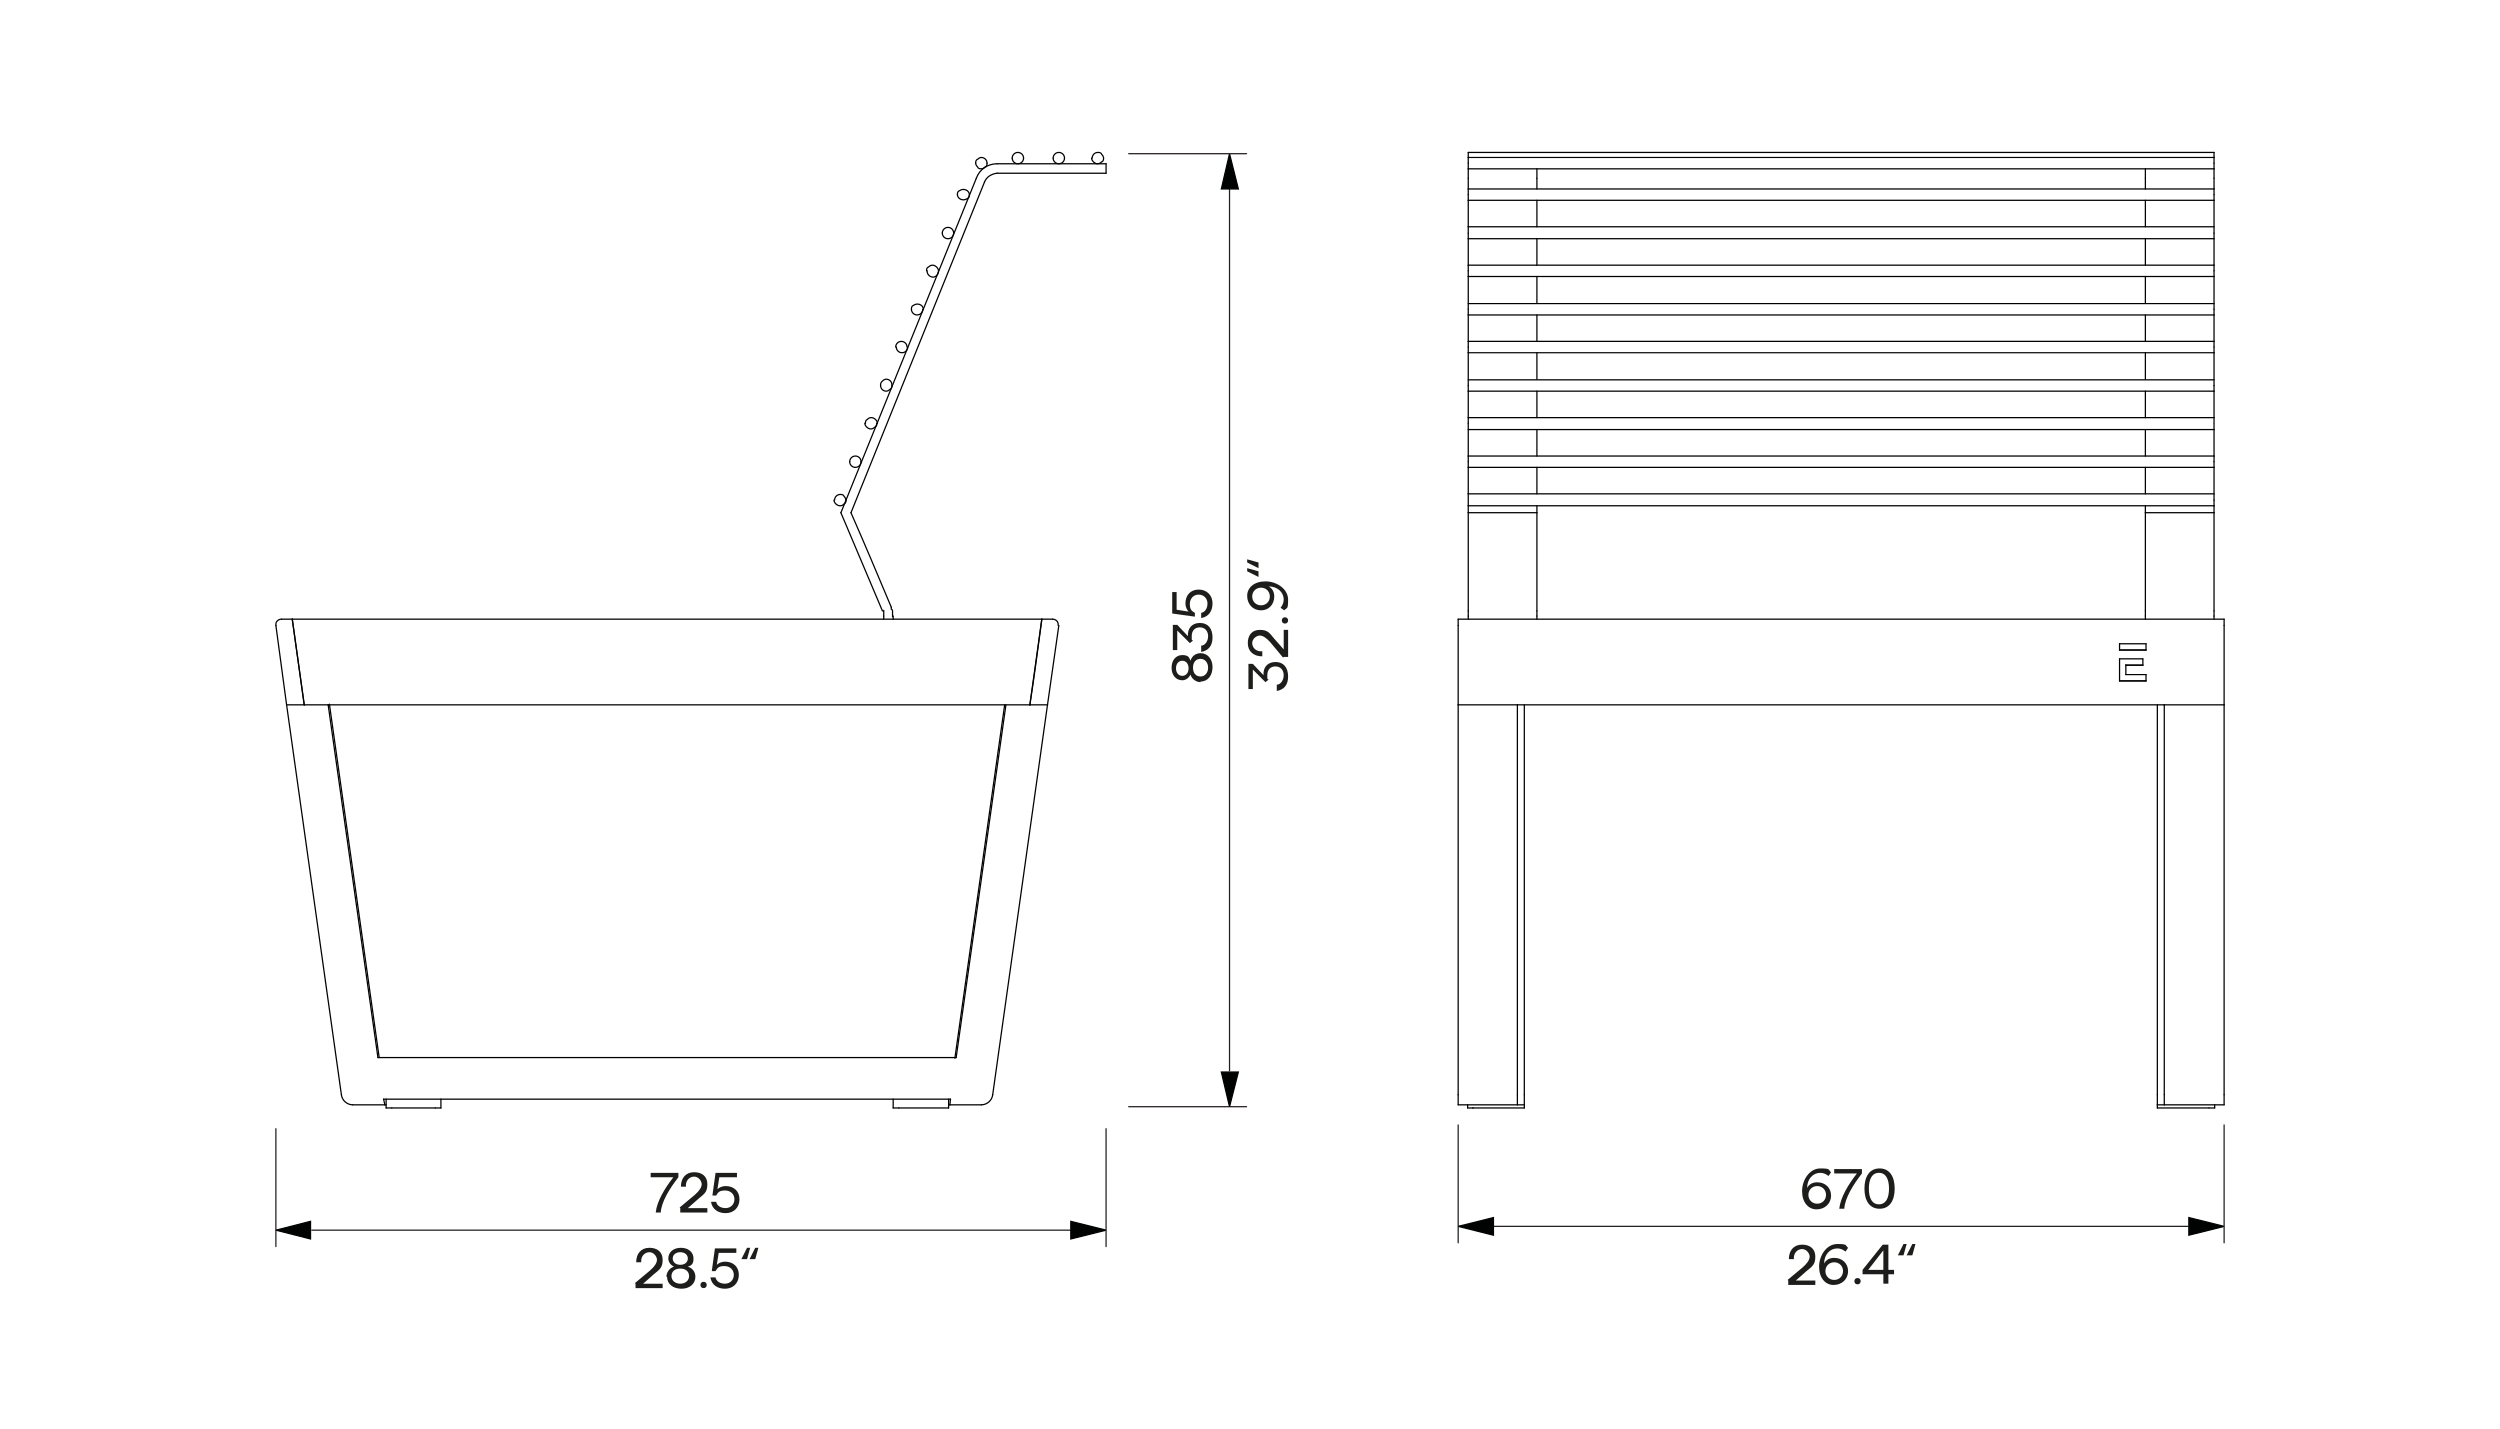 <?xml version="1.0" encoding="UTF-8"?>
<svg id="Vrstva_1" xmlns="http://www.w3.org/2000/svg" version="1.1" viewBox="0 0 396.9 226.8">
  <!-- Generator: Adobe Illustrator 29.5.1, SVG Export Plug-In . SVG Version: 2.1.0 Build 141)  -->
  <defs>
    <style>
      .st0 {
        stroke: #231f20;
      }

      .st0, .st1, .st2 {
        stroke-width: .2px;
      }

      .st0, .st2 {
        fill: none;
        stroke-linecap: round;
        stroke-linejoin: round;
      }

      .st1 {
        fill: #010202;
        stroke: #010202;
        stroke-miterlimit: 10;
      }

      .st3 {
        fill: #1d1d1b;
      }

      .st4 {
        isolation: isolate;
      }

      .st2 {
        stroke: #010101;
      }
    </style>
  </defs>
  <g>
    <line class="st2" x1="351.5" y1="68.2" x2="233.1" y2="68.2"/>
    <line class="st2" x1="233.1" y1="66.3" x2="351.5" y2="66.3"/>
    <line class="st2" x1="240.9" y1="175.4" x2="231.5" y2="175.4"/>
    <line class="st2" x1="351.5" y1="43.9" x2="233.1" y2="43.9"/>
    <line class="st2" x1="233.1" y1="42.1" x2="351.5" y2="42.1"/>
    <line class="st2" x1="351.5" y1="26.8" x2="233.1" y2="26.8"/>
    <path class="st2" d="M351.5,26.8h0v-.9"/>
    <path class="st2" d="M233.1,25.9v.9h0"/>
    <line class="st2" x1="351.5" y1="56" x2="233.1" y2="56"/>
    <line class="st2" x1="233.1" y1="54.2" x2="351.5" y2="54.2"/>
    <line class="st2" x1="351.5" y1="37.9" x2="233.1" y2="37.9"/>
    <line class="st2" x1="233.1" y1="36" x2="351.5" y2="36"/>
    <line class="st2" x1="353.1" y1="98.3" x2="231.5" y2="98.3"/>
    <line class="st2" x1="336.5" y1="102.2" x2="336.5" y2="103.2"/>
    <line class="st2" x1="340.7" y1="103.2" x2="340.7" y2="102.2"/>
    <line class="st2" x1="343.6" y1="111.9" x2="240.9" y2="111.9"/>
    <line class="st2" x1="336.5" y1="104.6" x2="336.5" y2="108.1"/>
    <line class="st2" x1="340.7" y1="108.1" x2="340.7" y2="107.1"/>
    <line class="st2" x1="340.2" y1="105.6" x2="340.2" y2="104.6"/>
    <line class="st2" x1="351.5" y1="50" x2="233.1" y2="50"/>
    <line class="st2" x1="233.1" y1="48.2" x2="351.5" y2="48.2"/>
    <line class="st2" x1="351.5" y1="74.2" x2="233.1" y2="74.2"/>
    <line class="st2" x1="233.1" y1="72.4" x2="351.5" y2="72.4"/>
    <line class="st2" x1="351.5" y1="31.8" x2="233.1" y2="31.8"/>
    <line class="st2" x1="233.1" y1="30" x2="351.5" y2="30"/>
    <line class="st2" x1="351.5" y1="80.3" x2="233.1" y2="80.3"/>
    <line class="st2" x1="233.1" y1="78.4" x2="351.5" y2="78.4"/>
    <line class="st2" x1="353.1" y1="175.4" x2="343.6" y2="175.4"/>
    <line class="st2" x1="351.5" y1="62.1" x2="233.1" y2="62.1"/>
    <line class="st2" x1="233.1" y1="60.3" x2="351.5" y2="60.3"/>
    <path class="st2" d="M244,37.9v4.2"/>
    <path class="st2" d="M244,43.9v4.2"/>
    <path class="st2" d="M244,56v4.2"/>
    <path class="st2" d="M233.1,37.9v4.2"/>
    <path class="st2" d="M233.1,43.9v4.2"/>
    <path class="st2" d="M233.1,56v4.2"/>
    <path class="st2" d="M340.6,37.9v4.2"/>
    <path class="st2" d="M340.6,43.9v4.2"/>
    <path class="st2" d="M340.6,56v4.2"/>
    <path class="st2" d="M351.5,37.9v4.2"/>
    <path class="st2" d="M351.5,43.9v4.2"/>
    <path class="st2" d="M351.5,56v4.2"/>
    <path class="st2" d="M244,68.2v4.2"/>
    <path class="st2" d="M233.1,68.2v4.2"/>
    <path class="st2" d="M340.6,68.2v4.2"/>
    <path class="st2" d="M351.5,68.2v4.2"/>
    <path class="st2" d="M244,26.8v1.5"/>
    <path class="st2" d="M233.1,26.8v1.5"/>
    <path class="st2" d="M340.6,26.8v1.5"/>
    <path class="st2" d="M351.5,26.8v1.5"/>
    <path class="st2" d="M240.9,175.4h0v-1.6"/>
    <path class="st2" d="M233.1,25h0v.9"/>
    <path class="st2" d="M351.5,25.9v-.9h0"/>
    <path class="st2" d="M351.5,25v-.8h0"/>
    <path class="st2" d="M351.5,68.2h0v-.9"/>
    <path class="st2" d="M233.1,66.3h0v.9"/>
    <path class="st2" d="M233.1,67.2v.9h0"/>
    <path class="st2" d="M351.5,67.2v-.9h0"/>
    <line class="st2" x1="231.5" y1="173.8" x2="231.5" y2="111.9"/>
    <line class="st2" x1="240.9" y1="111.9" x2="231.5" y2="111.9"/>
    <line class="st2" x1="240.9" y1="173.8" x2="240.9" y2="111.9"/>
    <path class="st2" d="M231.5,175.4h0v-1.6"/>
    <path class="st2" d="M233.1,24.2h0v.8"/>
    <line class="st2" x1="233.1" y1="24.2" x2="351.5" y2="24.2"/>
    <path class="st2" d="M351.5,43.9h0v-.9"/>
    <path class="st2" d="M233.1,42.1h0v.9"/>
    <path class="st2" d="M233.1,43v.9h0"/>
    <path class="st2" d="M351.5,43v-.9h0"/>
    <line class="st2" x1="342.5" y1="175.4" x2="343.6" y2="175.4"/>
    <path class="st2" d="M342.5,173.8v1.6h0"/>
    <path class="st2" d="M342.5,111.9v61.9"/>
    <line class="st2" x1="233.1" y1="25" x2="351.5" y2="25"/>
    <path class="st2" d="M351.5,56h0v-.9"/>
    <path class="st2" d="M233.1,54.2h0v.9"/>
    <path class="st2" d="M233.1,55.1v.9h0"/>
    <path class="st2" d="M351.5,55.1v-.9h0"/>
    <line class="st2" x1="242" y1="175.4" x2="240.9" y2="175.4"/>
    <path class="st2" d="M242,173.8v-61.9"/>
    <path class="st2" d="M242,175.4h0v-1.6"/>
    <path class="st2" d="M242,175.9h-8.2"/>
    <line class="st2" x1="233" y1="175.9" x2="233" y2="175.4"/>
    <path class="st2" d="M233.9,175.9h-.9"/>
    <line class="st2" x1="242" y1="175.9" x2="242" y2="175.4"/>
    <path class="st2" d="M351.5,37.9h0v-.9"/>
    <path class="st2" d="M233.1,36h0v1"/>
    <path class="st2" d="M233.1,37v.9h0"/>
    <path class="st2" d="M351.5,37v-.9h0"/>
    <path class="st2" d="M244,74.2v4.2"/>
    <path class="st2" d="M244,80.3v1.1"/>
    <path class="st2" d="M233.1,74.2v4.2"/>
    <path class="st2" d="M233.1,80.3v1.1"/>
    <path class="st2" d="M340.6,74.2v4.2"/>
    <path class="st2" d="M340.6,80.3v1.1"/>
    <path class="st2" d="M351.5,74.2v4.2"/>
    <path class="st2" d="M351.5,80.3v1.1"/>
    <path class="st2" d="M233.1,98.3v-.5"/>
    <path class="st2" d="M244,31.8v4.2"/>
    <path class="st2" d="M244,50v4.2"/>
    <path class="st2" d="M233.1,31.8v4.2"/>
    <path class="st2" d="M233.1,50v4.2"/>
    <path class="st2" d="M351.5,98.3v-.5"/>
    <path class="st2" d="M340.6,31.8v4.2"/>
    <path class="st2" d="M340.6,50v4.2"/>
    <path class="st2" d="M351.5,31.8v4.2"/>
    <path class="st2" d="M351.5,50v4.2"/>
    <line class="st2" x1="337.5" y1="107.1" x2="337.5" y2="105.6"/>
    <line class="st2" x1="340.7" y1="103.2" x2="336.5" y2="103.2"/>
    <line class="st2" x1="337.5" y1="105.6" x2="337.5" y2="105.6"/>
    <line class="st2" x1="340.7" y1="108.1" x2="336.5" y2="108.1"/>
    <line class="st2" x1="340.2" y1="105.6" x2="337.5" y2="105.6"/>
    <path class="st2" d="M231.5,99.3v-1h0"/>
    <path class="st2" d="M353.1,99.3v-1h0"/>
    <line class="st2" x1="336.5" y1="103.2" x2="340.7" y2="103.2"/>
    <line class="st2" x1="340.7" y1="102.2" x2="336.5" y2="102.2"/>
    <line class="st2" x1="231.5" y1="111.9" x2="231.5" y2="99.3"/>
    <line class="st2" x1="353.1" y1="99.3" x2="353.1" y2="111.9"/>
    <line class="st2" x1="336.5" y1="108.1" x2="340.7" y2="108.1"/>
    <line class="st2" x1="340.7" y1="107.1" x2="337.5" y2="107.1"/>
    <line class="st2" x1="337.5" y1="105.6" x2="340.2" y2="105.6"/>
    <line class="st2" x1="340.2" y1="104.6" x2="336.5" y2="104.6"/>
    <path class="st2" d="M351.5,50h0v-.9"/>
    <path class="st2" d="M233.1,48.2h0v.9"/>
    <path class="st2" d="M233.1,49.1v.9h0"/>
    <path class="st2" d="M351.5,49.1v-.9h0"/>
    <path class="st2" d="M351.5,74.2h0v-.9"/>
    <path class="st2" d="M233.1,72.4h0v.9"/>
    <path class="st2" d="M233.1,73.3v.9h0"/>
    <path class="st2" d="M351.5,73.3v-.9h0"/>
    <path class="st2" d="M351.5,31.8h0v-.9"/>
    <path class="st2" d="M233.1,30h0v.9"/>
    <path class="st2" d="M233.1,30.9v.9h0"/>
    <path class="st2" d="M351.5,30.9v-.9h0"/>
    <path class="st2" d="M351.5,80.3h0v-.9"/>
    <path class="st2" d="M233.1,78.4h0v.9"/>
    <path class="st2" d="M233.1,79.4v.9h0"/>
    <path class="st2" d="M351.5,79.4v-.9h0"/>
    <path class="st2" d="M244,62.1v4.2"/>
    <path class="st2" d="M233.1,62.1v4.2"/>
    <path class="st2" d="M340.6,62.1v4.2"/>
    <path class="st2" d="M351.5,62.1v4.2"/>
    <path class="st2" d="M233.1,97.8v-.8"/>
    <path class="st2" d="M244,97.8v-.8"/>
    <path class="st2" d="M244,97.8v.5"/>
    <path class="st2" d="M244,81.4v15.6"/>
    <path class="st2" d="M233.1,81.4v15.6"/>
    <path class="st2" d="M244,28.3v1.7"/>
    <line class="st2" x1="233.1" y1="81.4" x2="244" y2="81.4"/>
    <path class="st2" d="M233.1,28.3v1.7"/>
    <path class="st2" d="M351.5,97.8v-.8"/>
    <path class="st2" d="M340.6,97.8v-.8"/>
    <path class="st2" d="M340.6,97.8v.5"/>
    <path class="st2" d="M340.6,81.4v15.6"/>
    <path class="st2" d="M351.5,81.4v15.6"/>
    <path class="st2" d="M340.6,28.3v1.7"/>
    <line class="st2" x1="351.5" y1="81.4" x2="340.6" y2="81.4"/>
    <path class="st2" d="M351.5,28.3v1.7"/>
    <path class="st2" d="M343.6,175.4h0v-1.6"/>
    <path class="st2" d="M342.5,175.9h8.2"/>
    <line class="st2" x1="351.6" y1="175.9" x2="351.6" y2="175.4"/>
    <path class="st2" d="M350.7,175.9h.9"/>
    <line class="st2" x1="342.5" y1="175.9" x2="342.5" y2="175.4"/>
    <line class="st2" x1="343.6" y1="173.8" x2="343.6" y2="111.9"/>
    <line class="st2" x1="353.1" y1="111.9" x2="343.6" y2="111.9"/>
    <line class="st2" x1="353.1" y1="173.8" x2="353.1" y2="111.9"/>
    <path class="st2" d="M353.1,175.4h0v-1.6"/>
    <path class="st2" d="M351.5,62.1h0v-.9"/>
    <path class="st2" d="M233.1,60.3h0v.9"/>
    <path class="st2" d="M233.1,61.2v.9h0"/>
    <path class="st2" d="M351.5,61.2v-.9h0"/>
  </g>
  <line class="st0" x1="231.5" y1="178.6" x2="231.5" y2="197.3"/>
  <polyline class="st0" points="237.2 194.7 290.1 194.7 347.4 194.7"/>
  <g class="st4">
    <g class="st4">
      <path class="st3" d="M283.8,203.2l2.4-2c.7-.6,1.1-1.2,1.1-1.7s-.5-1.2-1.2-1.2-1.4.6-1.3,1.6h-.8c0-1.4.8-2.3,2.1-2.3s2.1.7,2.1,1.9-.4,1.5-1.4,2.3l-1.7,1.5h3.1v.7h-4.3v-.7Z"/>
    </g>
    <g class="st4">
      <path class="st3" d="M293.4,201.8c0,1.3-1,2.2-2.3,2.2s-2.3-1.1-2.3-2.9,1.2-3.6,2.9-3.6,1.2.2,1.7.6l-.4.6c-.4-.3-.8-.5-1.3-.5-1.2,0-2.1,1-2.1,2.4.3-.6.9-.9,1.6-.9,1.3,0,2.2.9,2.2,2.1ZM292.6,201.8c0-.8-.6-1.4-1.4-1.4s-1.4.6-1.4,1.4.6,1.4,1.4,1.4,1.4-.6,1.4-1.4Z"/>
    </g>
    <g class="st4">
      <path class="st3" d="M294.4,203.4c0-.3.2-.5.5-.5s.5.2.5.5-.2.5-.5.5-.5-.2-.5-.5Z"/>
    </g>
    <g class="st4">
      <path class="st3" d="M299,202.3h-3.3v-.7l3.2-4h.9v4h.9v.7h-.9v1.5h-.8v-1.5ZM299,201.6v-3.1l-2.4,3.1h2.4Z"/>
    </g>
    <g class="st4">
      <path class="st3" d="M302.3,199.3h-1l.9-1.8h.5l-.5,1.8ZM303.7,199.3h-1l.9-1.8h.5l-.5,1.8Z"/>
    </g>
  </g>
  <g class="st4">
    <g class="st4">
      <path class="st3" d="M290.7,189.8c0,1.3-1,2.2-2.3,2.2s-2.3-1.1-2.3-2.9,1.2-3.6,2.9-3.6,1.2.2,1.7.6l-.4.6c-.4-.3-.8-.5-1.3-.5-1.2,0-2.1,1-2.1,2.4.3-.6.9-.9,1.6-.9,1.3,0,2.2.9,2.2,2.1ZM289.9,189.7c0-.8-.6-1.4-1.4-1.4s-1.4.6-1.4,1.4.6,1.4,1.4,1.4,1.4-.6,1.4-1.4Z"/>
    </g>
    <g class="st4">
      <path class="st3" d="M294.7,186.3h-3.5v-.7h4.4v.7c-1.4,1.8-2.7,3.9-2.8,5.6h-.8c.2-1.8,1.4-3.8,2.8-5.6Z"/>
    </g>
    <g class="st4">
      <path class="st3" d="M296,188.7c0-1.9.8-3.2,2.4-3.2s2.4,1.3,2.4,3.2-.8,3.2-2.4,3.2-2.4-1.3-2.4-3.2ZM299.9,188.7c0-1.5-.5-2.5-1.6-2.5s-1.6,1-1.6,2.5.5,2.5,1.6,2.5,1.6-1,1.6-2.5Z"/>
    </g>
  </g>
  <polyline class="st1" points="353.1 194.7 347.5 196.1 347.5 193.3 353.1 194.7"/>
  <polyline class="st1" points="231.5 194.7 237.1 196.1 237.1 193.3 231.5 194.7"/>
  <path class="st0" d="M353.1,178.6v18.7"/>
  <g>
    <path class="st2" d="M167.1,98.3c.3,0,.5.1.7.3.2.2.2.5.2.7"/>
    <path class="st2" d="M168.1,99.3l-1.8,12.6"/>
    <path class="st2" d="M163.5,111.9c.7-4.5,1.3-9.1,1.9-13.6"/>
    <path class="st2" d="M165.4,98.3h1.7"/>
    <line class="st2" x1="70" y1="175.9" x2="70" y2="174.5"/>
    <path class="st2" d="M61.3,175.9h.9"/>
    <path class="st2" d="M62.2,175.9h6.9"/>
    <path class="st2" d="M69.1,175.9h.9"/>
    <path class="st2" d="M159.5,111.9l-7.9,56.1"/>
    <path class="st2" d="M152,30.9c0-.2,0-.5.3-.6.4-.3.9-.3,1.3,0,.2.2.3.4.3.6"/>
    <line class="st2" x1="44.7" y1="98.3" x2="46.4" y2="98.3"/>
    <line class="st2" x1="46.4" y1="98.3" x2="48.3" y2="111.9"/>
    <path class="st2" d="M43.8,99.3c0-.3,0-.5.2-.7.2-.2.4-.3.7-.3"/>
    <line class="st2" x1="43.8" y1="99.3" x2="45.5" y2="111.9"/>
    <line class="st2" x1="141.8" y1="175.9" x2="141.8" y2="174.5"/>
    <path class="st2" d="M150.6,175.9h-.9"/>
    <path class="st2" d="M149.6,175.9h-6.9"/>
    <path class="st2" d="M142.7,175.9h-.9"/>
    <path class="st2" d="M167.2,25.1c0-.5.4-.9.9-.9s.9.4.9.9"/>
    <path class="st2" d="M149.6,37c0-.5.4-.9.9-.9s.9.4.9.9"/>
    <path class="st2" d="M150.6,175.4h.2"/>
    <path class="st2" d="M133.5,81.4c2.2,5.2,4.4,10.4,6.6,15.6"/>
    <path class="st2" d="M135.1,81.4l21.2-52.5"/>
    <path class="st2" d="M156.3,28.9c.3-.8,1.1-1.3,2-1.4"/>
    <path class="st2" d="M141.8,97.8v.5"/>
    <path class="st2" d="M140.3,97.8v-.3c0,0,0-.1,0-.2,0,0,0-.1,0-.2v-.2"/>
    <path class="st2" d="M141.5,96.4v.3c.1,0,.2.2.2.3v.3c0,0,0,.3,0,.3,0,0,0,.2,0,.3"/>
    <path class="st2" d="M141.5,96.4c-2.1-5-4.2-10-6.4-15"/>
    <line class="st2" x1="158.3" y1="27.5" x2="175.6" y2="27.5"/>
    <line class="st2" x1="175.6" y1="27.5" x2="175.6" y2="26"/>
    <line class="st2" x1="163.5" y1="111.9" x2="165.4" y2="98.3"/>
    <line class="st2" x1="46.4" y1="98.3" x2="48.3" y2="111.9"/>
    <path class="st2" d="M139.8,61.2c0-.2,0-.5.3-.7.2-.2.4-.3.6-.3.5,0,.9.4.9.9,0,0,0,0,0,0"/>
    <path class="st2" d="M137.4,67.2c0-.2,0-.5.3-.6.3-.4.9-.4,1.3,0,.2.2.3.4.3.6"/>
    <path class="st2" d="M132.5,79.4c0-.5.4-.9.9-.9.2,0,.5,0,.6.3.2.2.3.4.3.7"/>
    <path class="st2" d="M56,175.4c-.9,0-1.7-.7-1.8-1.6"/>
    <line class="st2" x1="54.2" y1="173.8" x2="45.5" y2="111.9"/>
    <line class="st2" x1="52.1" y1="111.9" x2="60" y2="167.9"/>
    <line class="st2" x1="60.9" y1="174.5" x2="61.1" y2="175.4"/>
    <path class="st2" d="M157.6,173.8c-.1.9-.9,1.6-1.8,1.6"/>
    <line class="st2" x1="150.8" y1="175.4" x2="150.9" y2="174.5"/>
    <line class="st2" x1="166.3" y1="111.9" x2="157.6" y2="173.8"/>
    <line class="st2" x1="151.8" y1="167.9" x2="159.7" y2="111.9"/>
    <line class="st2" x1="163.5" y1="111.9" x2="163.5" y2="111.9"/>
    <path class="st2" d="M134.9,73.3c0-.5.4-.9.9-.9s.9.4.9.9"/>
    <path class="st2" d="M144.7,49.1c0-.2,0-.5.3-.6.4-.3.9-.3,1.3,0,.2.2.3.4.3.6"/>
    <path class="st2" d="M147.1,43c0-.2,0-.5.3-.6.4-.4.9-.4,1.3,0,0,0,0,0,0,0,.2.2.3.4.3.6"/>
    <path class="st2" d="M173.4,25.1c0-.5.4-.9.9-.9.2,0,.5,0,.6.3.2.2.3.4.3.6"/>
    <path class="st2" d="M154.9,25.9c0-.2,0-.5.3-.6.2-.2.4-.3.6-.3.5,0,.9.4.9.9,0,0,0,0,0,0"/>
    <path class="st2" d="M160.7,25.1c0-.5.4-.9.9-.9s.9.4.9.9"/>
    <path class="st2" d="M142.2,55.1c0-.5.4-.9.9-.9s.9.4.9.9"/>
    <path class="st2" d="M60.2,167.9l-7.9-56.1"/>
    <path class="st2" d="M61.1,175.4h.2"/>
    <path class="st2" d="M140.3,98.3v-.5"/>
    <path class="st2" d="M166.3,111.9h-2.8"/>
    <line class="st2" x1="61.3" y1="175.9" x2="61.3" y2="174.5"/>
    <path class="st2" d="M153.9,30.9c0,.2,0,.5-.3.6-.4.3-.9.3-1.3,0-.2-.2-.3-.4-.3-.6"/>
    <line class="st2" x1="48.3" y1="111.9" x2="45.5" y2="111.9"/>
    <line class="st2" x1="150.6" y1="175.9" x2="150.6" y2="174.5"/>
    <path class="st2" d="M169,25.1c0,.5-.4.9-.9.9s-.9-.4-.9-.9"/>
    <path class="st2" d="M151.4,37c0,.5-.4.9-.9.9s-.9-.4-.9-.9"/>
    <path class="st2" d="M155,28.3l-21.5,53.1"/>
    <path class="st2" d="M158.3,26c-1.5,0-2.8.9-3.3,2.3"/>
    <line class="st2" x1="158.3" y1="26" x2="175.6" y2="26"/>
    <line class="st2" x1="165.4" y1="98.3" x2="46.4" y2="98.3"/>
    <line class="st2" x1="52.1" y1="111.9" x2="163.5" y2="111.9"/>
    <path class="st2" d="M141.6,61.2c0,.2,0,.5-.3.6-.2.2-.4.3-.6.3-.5,0-.9-.4-.9-.9,0,0,0,0,0,0"/>
    <path class="st2" d="M139.2,67.2c0,.2,0,.5-.3.6-.4.4-.9.4-1.3,0-.2-.2-.3-.4-.3-.6"/>
    <path class="st2" d="M134.3,79.4c0,.2,0,.5-.3.6-.3.4-.9.4-1.3,0-.2-.2-.3-.4-.3-.6"/>
    <line class="st2" x1="48.3" y1="111.9" x2="52.1" y2="111.9"/>
    <line class="st2" x1="61.1" y1="175.4" x2="56" y2="175.4"/>
    <line class="st2" x1="155.8" y1="175.4" x2="150.8" y2="175.4"/>
    <line class="st2" x1="150.9" y1="174.5" x2="60.9" y2="174.5"/>
    <line class="st2" x1="60" y1="167.9" x2="151.8" y2="167.9"/>
    <path class="st2" d="M136.7,73.3c0,.5-.4.9-.9.9s-.9-.4-.9-.9"/>
    <path class="st2" d="M146.5,49.1c0,.5-.4.9-.9.9s-.9-.4-.9-.9"/>
    <path class="st2" d="M149,43c0,.5-.3.9-.8,1-.5,0-.9-.3-1-.8,0,0,0-.1,0-.2"/>
    <path class="st2" d="M175.2,25.1c0,.2,0,.5-.3.6-.4.4-.9.4-1.3,0-.2-.2-.3-.4-.3-.6"/>
    <path class="st2" d="M156.7,25.9c0,.2,0,.5-.3.6-.2.2-.4.3-.6.3-.2,0-.5,0-.6-.3-.2-.2-.3-.4-.3-.6"/>
    <path class="st2" d="M162.5,25.1c0,.5-.4.9-.9.9s-.9-.4-.9-.9"/>
    <path class="st2" d="M144.1,55.1c0,.5-.4.9-.9.9s-.9-.4-.9-.9"/>
  </g>
  <line class="st0" x1="43.8" y1="179.2" x2="43.8" y2="197.9"/>
  <polyline class="st0" points="49.5 195.3 107.3 195.3 169.9 195.3"/>
  <g class="st4">
    <g class="st4">
      <path class="st3" d="M100.8,203.7l2.4-2c.7-.6,1.1-1.2,1.1-1.7s-.5-1.2-1.2-1.2-1.4.6-1.3,1.6h-.8c0-1.4.8-2.3,2.1-2.3s2.1.7,2.1,1.9-.4,1.5-1.4,2.3l-1.7,1.5h3.1v.7h-4.3v-.7Z"/>
    </g>
    <g class="st4">
      <path class="st3" d="M105.8,202.7c0-.7.5-1.4,1.2-1.6-.6-.3-.9-.8-.9-1.3,0-1,.8-1.7,2-1.7s2,.7,2,1.7-.4,1.1-.9,1.3c.7.2,1.2.8,1.2,1.6,0,1.1-.9,1.9-2.2,1.9s-2.3-.7-2.3-1.9ZM109.4,202.6c0-.7-.5-1.2-1.4-1.2s-1.4.5-1.4,1.2.6,1.2,1.4,1.2,1.4-.5,1.4-1.2ZM109.2,199.8c0-.6-.5-1-1.2-1s-1.2.4-1.2,1c0,.6.5,1,1.2,1s1.2-.4,1.2-1Z"/>
    </g>
    <g class="st4">
      <path class="st3" d="M111.2,204c0-.3.2-.5.5-.5s.5.2.5.5-.2.5-.5.5-.5-.2-.5-.5Z"/>
    </g>
    <g class="st4">
      <path class="st3" d="M112.8,202.8h.8c.1.6.7,1,1.5,1s1.4-.6,1.4-1.4-.6-1.4-1.5-1.4-1.1.3-1.4.8h-.6c0-.1.5-3.6.5-3.6h3.4v.7h-2.8l-.3,1.9c.3-.3.8-.5,1.3-.5,1.3,0,2.2.8,2.2,2.1s-.9,2.2-2.2,2.2-2.1-.7-2.3-1.7Z"/>
    </g>
    <g class="st4">
      <path class="st3" d="M118.7,199.9h-1l.9-1.8h.5l-.5,1.8ZM120,199.9h-1l.9-1.8h.5l-.5,1.8Z"/>
    </g>
  </g>
  <g class="st4">
    <g class="st4">
      <path class="st3" d="M106.8,186.9h-3.5v-.7h4.4v.7c-1.4,1.8-2.7,3.9-2.8,5.6h-.8c.2-1.8,1.4-3.8,2.8-5.6Z"/>
    </g>
    <g class="st4">
      <path class="st3" d="M107.9,191.7l2.4-2c.7-.6,1.1-1.2,1.1-1.7s-.5-1.2-1.2-1.2-1.4.6-1.3,1.6h-.8c0-1.4.8-2.3,2.1-2.3s2.1.7,2.1,1.9-.4,1.5-1.4,2.3l-1.7,1.5h3.1v.7h-4.3v-.7Z"/>
    </g>
    <g class="st4">
      <path class="st3" d="M112.9,190.8h.8c.1.6.7,1,1.5,1s1.4-.6,1.4-1.4-.6-1.4-1.5-1.4-1.1.3-1.4.8h-.6c0-.1.5-3.6.5-3.6h3.4v.7h-2.8l-.3,1.9c.3-.3.8-.5,1.3-.5,1.3,0,2.2.8,2.2,2.1s-.9,2.2-2.2,2.2-2.1-.7-2.3-1.7Z"/>
    </g>
  </g>
  <polyline class="st1" points="175.6 195.3 170 196.7 170 193.9 175.6 195.3"/>
  <polyline class="st1" points="43.8 195.3 49.3 196.7 49.3 193.9 43.8 195.3"/>
  <path class="st0" d="M175.6,179.2v18.7"/>
  <line class="st0" x1="179.2" y1="175.7" x2="197.9" y2="175.7"/>
  <polyline class="st0" points="195.2 170 195.2 102.8 195.2 30.1"/>
  <g class="st4">
    <g class="st4">
      <path class="st3" d="M202.7,109.5v-.8c.6,0,1.1-.7,1.1-1.5s-.5-1.4-1.3-1.4-1.3.5-1.3,1.4,0,.5.2.7l-.5.4-2-2v3.1h-.7v-4h.7l1.7,1.8c-.1-1.2.6-2.1,1.9-2.1s2,.9,2,2.3-.7,2.1-1.8,2.3Z"/>
    </g>
    <g class="st4">
      <path class="st3" d="M203.7,104.4l-2-2.4c-.6-.7-1.2-1.1-1.7-1.1s-1.2.5-1.2,1.2.6,1.4,1.6,1.3v.8c-1.4,0-2.3-.8-2.3-2.1s.7-2.1,1.9-2.1,1.5.4,2.3,1.4l1.5,1.7v-3.1h.7v4.3h-.7Z"/>
      <path class="st3" d="M204,99c-.3,0-.5-.2-.5-.5s.2-.5.5-.5.5.2.5.5-.2.5-.5.5Z"/>
      <path class="st3" d="M200.2,96.9c-1.3,0-2.2-1-2.2-2.3s1.1-2.3,2.9-2.3,3.6,1.2,3.6,2.9-.2,1.2-.6,1.7l-.6-.4c.3-.4.5-.8.5-1.3,0-1.2-1-2.1-2.4-2.1.6.3.9.9.9,1.6,0,1.3-.9,2.2-2.1,2.2ZM200.2,96.1c.8,0,1.4-.6,1.4-1.4s-.6-1.4-1.4-1.4-1.4.6-1.4,1.4.6,1.4,1.4,1.4Z"/>
      <path class="st3" d="M199.8,89.2v1l-1.8-.9v-.5l1.8.5ZM199.8,90.6v1l-1.8-.9v-.5l1.8.5Z"/>
    </g>
  </g>
  <g class="st4">
    <g class="st4">
      <path class="st3" d="M190.6,108.3c-.7,0-1.4-.5-1.6-1.2-.3.6-.8.9-1.3.9-1,0-1.7-.8-1.7-2s.7-2,1.7-2,1.1.4,1.3.9c.2-.7.8-1.2,1.6-1.2,1.1,0,1.9.9,1.9,2.2s-.7,2.3-1.9,2.3ZM187.7,104.9c-.6,0-1,.5-1,1.2s.4,1.2,1,1.2c.6,0,1-.5,1-1.2s-.4-1.2-1-1.2ZM190.6,104.6c-.7,0-1.2.5-1.2,1.4s.5,1.4,1.2,1.4,1.2-.6,1.2-1.4-.5-1.4-1.2-1.4Z"/>
    </g>
    <g class="st4">
      <path class="st3" d="M190.7,103.3v-.8c.6,0,1.1-.7,1.1-1.5s-.5-1.4-1.3-1.4-1.3.5-1.3,1.4,0,.5.2.7l-.5.4-2-2v3.1h-.7v-4h.7l1.7,1.8c-.1-1.2.6-2.1,1.9-2.1s2,.9,2,2.3-.7,2.1-1.8,2.3Z"/>
      <path class="st3" d="M190.7,98.1v-.8c.6-.1,1-.7,1-1.5s-.6-1.4-1.4-1.4-1.4.6-1.4,1.5.3,1.1.8,1.4v.6c-.1,0-3.6-.5-3.6-.5v-3.4h.7v2.8l1.9.3c-.3-.3-.5-.8-.5-1.3,0-1.3.8-2.2,2.1-2.2s2.2.9,2.2,2.2-.7,2.1-1.7,2.3Z"/>
    </g>
  </g>
  <polyline class="st1" points="195.2 24.4 196.6 30 193.9 30 195.2 24.4"/>
  <polyline class="st1" points="195.2 175.7 196.6 170.2 193.9 170.2 195.2 175.7"/>
  <path class="st0" d="M179.2,24.4h18.7"/>
</svg>